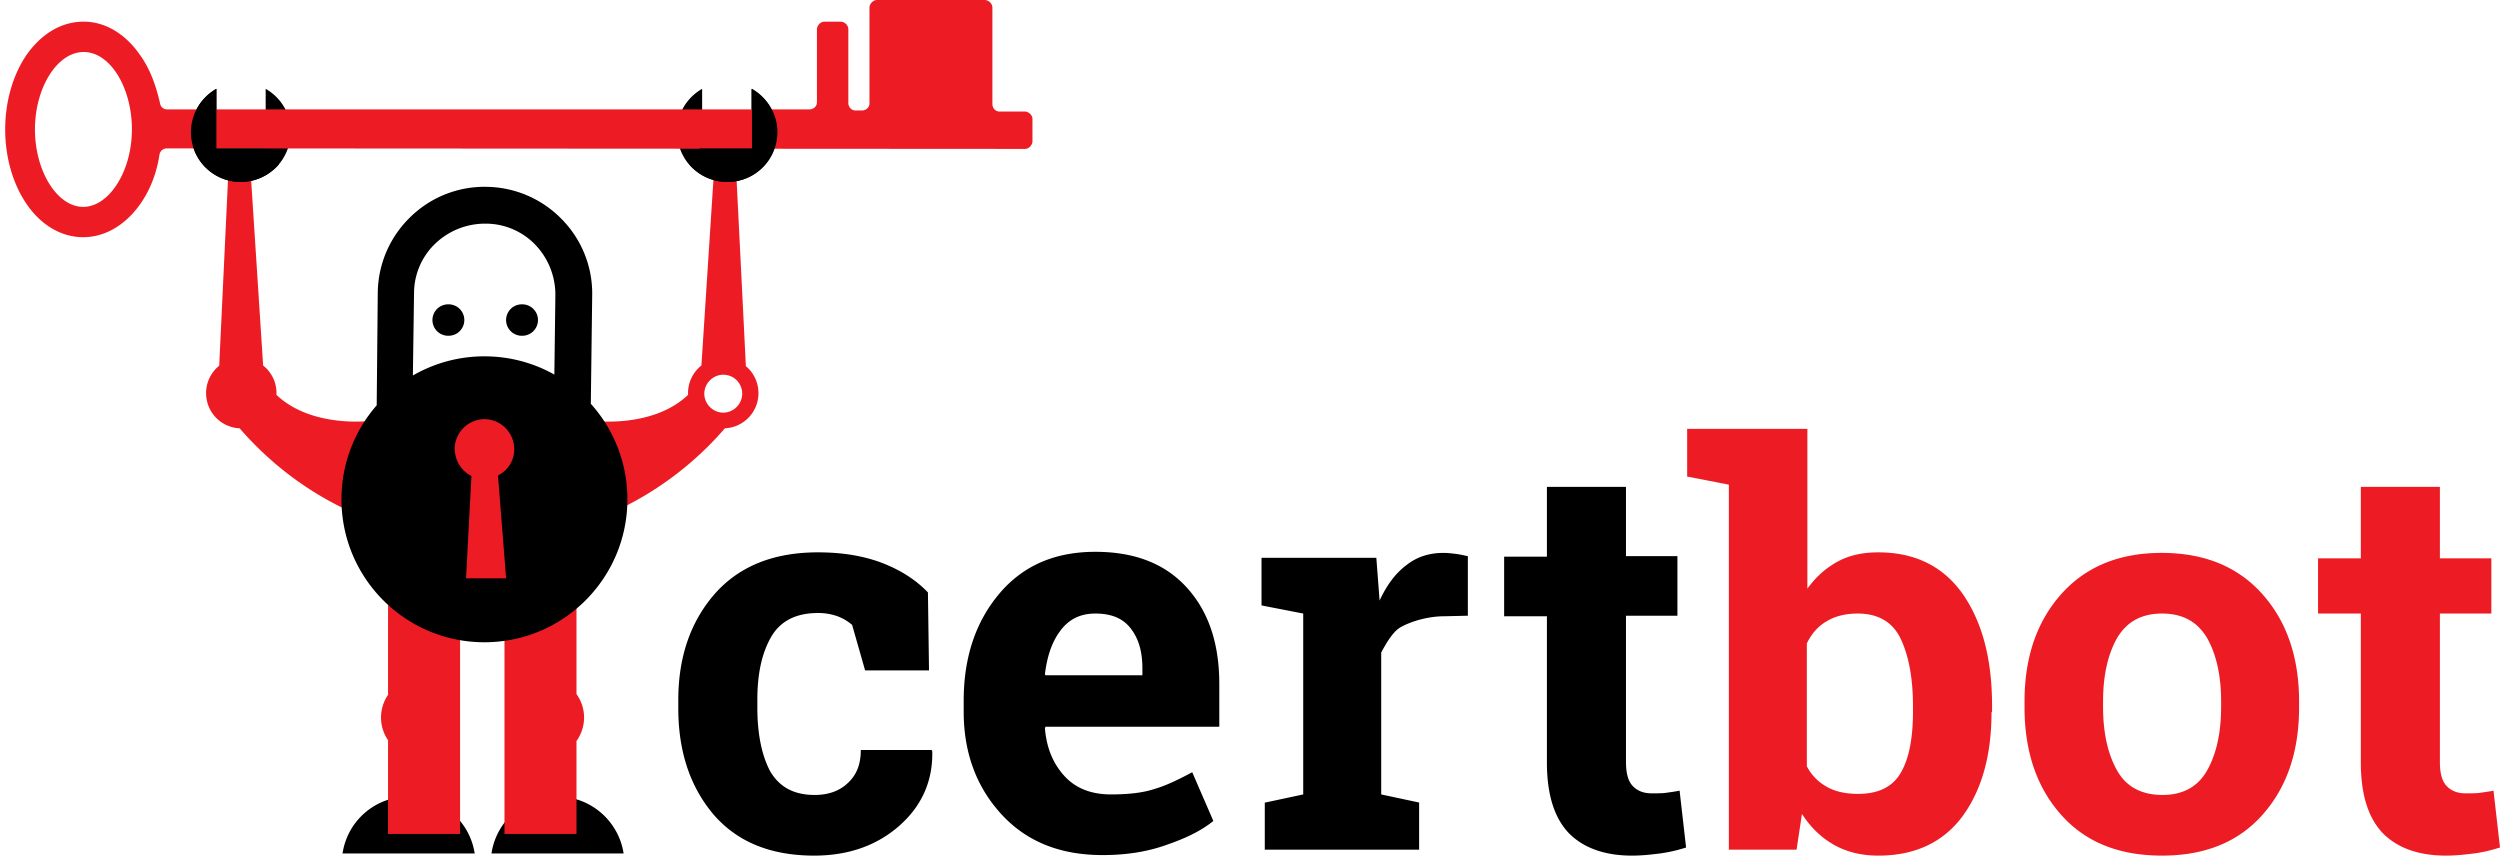 <svg xmlns="http://www.w3.org/2000/svg" width="187" height="64" fill="none" viewBox="0 0 187 64"><path fill="#000" d="M46.646 63.838c-.364-2.39-2.43-4.253-4.942-4.253a4.978 4.978 0 0 0-4.941 4.253h9.883Zm-11.139 0c-.364-2.39-2.43-4.253-4.942-4.253a4.978 4.978 0 0 0-4.942 4.253h9.884Z"/><path fill="#ED1C24" d="M29.026 55.367v7.013h5.387V44.718h-5.387v7.256a3.004 3.004 0 0 0-.526 1.696c0 .625.195 1.21.526 1.696Zm2.511-3.56c-1.012 0-1.863.81-1.863 1.864 0 1.053.81 1.863 1.863 1.863 1.054 0 1.864-.81 1.864-1.863 0-1.054-.85-1.864-1.864-1.864Zm11.585.11V44.72h-5.387v17.66h5.387v-6.954a3.007 3.007 0 0 0 .567-1.754c0-.65-.21-1.256-.567-1.754Zm-2.47-.11c-1.014 0-1.864.81-1.864 1.864 0 1.053.81 1.863 1.863 1.863s1.863-.81 1.863-1.863c0-1.054-.85-1.864-1.863-1.864ZM52.466 27.34l.985-15.228h1.58l.76 15.275c.576.483.941 1.208.941 2.02a2.627 2.627 0 0 1-2.51 2.63c-1.843 2.139-5.072 5.103-9.885 6.89v-7.453s4.455.604 7.132-1.938a2.626 2.626 0 0 1 .997-2.197Zm1.633.69c-.77 0-1.417.648-1.417 1.418 0 .77.648 1.418 1.417 1.418.77 0 1.418-.648 1.418-1.418 0-.77-.608-1.417-1.418-1.417Zm-34.417-.69-.985-15.228h-1.58l-.72 15.243a2.626 2.626 0 0 0-.981 2.053 2.628 2.628 0 0 0 2.51 2.63c1.844 2.138 5.073 5.102 9.885 6.889v-7.453s-4.455.604-7.132-1.938a2.626 2.626 0 0 0-.997-2.197Zm-1.633.69c-.77 0-1.418.648-1.418 1.418 0 .77.648 1.418 1.418 1.418.77 0 1.418-.648 1.418-1.418 0-.77-.648-1.417-1.418-1.417Z"/><path fill="#000" d="M19.872 6.643V11.1h-3.686V6.643c-1.135.648-1.904 1.864-1.904 3.24a3.717 3.717 0 0 0 3.727 3.727 3.716 3.716 0 0 0 3.726-3.726c.04-1.377-.73-2.593-1.863-3.24Zm32.648 0V11.1h3.686V6.643c1.134.648 1.903 1.864 1.903 3.24a3.716 3.716 0 0 1-3.726 3.727 3.717 3.717 0 0 1-3.727-3.726c-.04-1.377.73-2.593 1.864-3.24ZM28.177 30.318l.08-8.444a7.983 7.983 0 0 1 2.43-5.63 7.917 7.917 0 0 1 5.71-2.269 7.983 7.983 0 0 1 5.631 2.43 7.917 7.917 0 0 1 2.268 5.712l-.103 8.086a10.654 10.654 0 0 1 2.736 7.144c0 5.906-4.787 10.694-10.693 10.694s-10.694-4.788-10.694-10.694c0-2.69.994-5.15 2.635-7.029Zm13.289-2.3.076-5.942a5.401 5.401 0 0 0-1.499-3.767 5.144 5.144 0 0 0-3.726-1.58 5.4 5.4 0 0 0-3.767 1.5 5.144 5.144 0 0 0-1.58 3.726l-.087 6.133a10.645 10.645 0 0 1 5.353-1.434c1.9 0 3.684.495 5.23 1.364Zm-7.944-2.904a1.175 1.175 0 1 0 0-2.349 1.175 1.175 0 0 0 0 2.35Zm5.509 0a1.175 1.175 0 1 0 0-2.349 1.175 1.175 0 0 0 0 2.35Z"/><path fill="#ED1C24" d="m35.264 35.605-.405 7.656h2.997l-.607-7.696a2.18 2.18 0 0 0 1.215-1.985 2.247 2.247 0 0 0-2.228-2.228 2.248 2.248 0 0 0-2.228 2.228c.04.932.527 1.66 1.256 2.025ZM10.515 4.172C9.42 2.552 7.882 1.62 6.262 1.62c-1.661 0-3.16.891-4.294 2.512C.955 5.63.388 7.615.388 9.682c0 2.065.567 4.05 1.58 5.548 1.094 1.62 2.633 2.512 4.253 2.512s3.16-.891 4.294-2.512c.729-1.053 1.215-2.308 1.417-3.686a.56.56 0 0 1 .527-.445l64.202.04c.284 0 .527-.243.567-.526V8.91c0-.283-.243-.526-.526-.567h-1.945c-.283 0-.526-.243-.526-.567V.567c0-.283-.243-.526-.527-.567h-8.1c-.284 0-.527.243-.568.527v7.21c0 .283-.243.526-.567.526h-.486c-.284 0-.527-.243-.527-.566v-5.51c0-.283-.243-.526-.526-.566h-1.256c-.284 0-.527.243-.567.526v5.509c0 .284-.243.527-.567.527H12.5a.527.527 0 0 1-.527-.446c-.284-1.256-.729-2.552-1.458-3.565ZM6.22 15.474c-1.944 0-3.605-2.674-3.605-5.793S4.276 3.89 6.262 3.89c1.984 0 3.605 2.673 3.605 5.792 0 3.12-1.702 5.793-3.646 5.793Z"/><path fill="#000" d="M20.723 12.111c-.284-.405-.568-.607-.851-1.012h-3.686V6.643c-1.135.648-1.904 1.863-1.904 3.24a3.717 3.717 0 0 0 3.727 3.727c1.133 0 2.146-.527 2.835-1.296 0-.08-.081-.121-.121-.203Zm30.987 0c.283-.405.364-.607.648-1.012h3.888V6.643c1.134.648 1.904 1.863 1.904 3.24a3.717 3.717 0 0 1-3.727 3.727c-1.134 0-2.147-.527-2.835-1.296 0-.08.04-.121.122-.203Zm9.235 47.352c1.053 0 1.904-.324 2.511-.931.648-.608.932-1.418.932-2.43h5.306l.04.12c.041 2.188-.77 4.051-2.47 5.55C65.561 63.27 63.414 64 60.903 64c-3.24 0-5.752-1.013-7.534-3.079-1.742-2.065-2.633-4.698-2.633-7.939v-.608c0-3.2.891-5.832 2.714-7.939 1.823-2.065 4.375-3.119 7.737-3.119 1.741 0 3.321.243 4.739.77 1.377.526 2.552 1.255 3.483 2.228l.081 5.833h-4.78l-.971-3.403a3.554 3.554 0 0 0-1.094-.648 4.24 4.24 0 0 0-1.458-.243c-1.661 0-2.836.608-3.524 1.823-.689 1.215-1.013 2.754-1.013 4.658v.607c0 1.945.324 3.525.932 4.7.688 1.215 1.782 1.822 3.362 1.822Zm21.509 4.496c-3.16 0-5.671-1.012-7.534-3.038-1.864-2.025-2.836-4.577-2.836-7.696v-.81c0-3.24.892-5.913 2.674-8.02 1.782-2.106 4.172-3.119 7.17-3.119 2.956 0 5.225.891 6.845 2.674 1.62 1.782 2.43 4.172 2.43 7.21v3.2H78.201l-.04.12c.12 1.46.607 2.634 1.458 3.566.85.931 2.025 1.377 3.483 1.377 1.296 0 2.39-.122 3.24-.405.851-.243 1.783-.689 2.836-1.256l1.58 3.645c-.892.73-2.066 1.297-3.484 1.783-1.459.526-3.038.77-4.82.77Zm-.527-18.065c-1.094 0-1.944.405-2.592 1.255-.649.851-1.013 1.945-1.175 3.281l.04.082h7.251v-.527c0-1.256-.283-2.228-.89-2.998-.568-.729-1.419-1.093-2.634-1.093ZM94.646 60.03l2.835-.607v-13.53l-3.119-.607v-3.564h8.588l.243 3.2c.527-1.134 1.175-2.026 1.985-2.633.81-.648 1.742-.932 2.795-.932.324 0 .648.04.972.081.324.04.607.122.85.162v4.456l-1.742.04c-1.539 0-2.916.567-3.402.892-.527.364-1.013 1.215-1.337 1.822v10.613l2.836.607v3.524H94.606V60.03h.04Zm26.977-23.615V41.6h3.848v4.456h-3.848v10.936c0 .851.162 1.458.527 1.823.364.365.81.527 1.417.527.405 0 .77 0 1.053-.04.284-.041.649-.082 1.013-.163l.486 4.254a11.26 11.26 0 0 1-1.944.445c-.648.081-1.337.162-2.106.162-2.026 0-3.605-.567-4.699-1.66-1.094-1.135-1.661-2.877-1.661-5.307V46.096h-3.199v-4.455h3.199v-5.225h5.914Z"/><path fill="#ED1C24" d="M148.965 53.266c0 3.24-.729 5.833-2.188 7.818-1.458 1.944-3.564 2.916-6.278 2.916-1.296 0-2.39-.284-3.322-.81-.931-.527-1.742-1.296-2.39-2.309l-.405 2.674h-5.063V36.254l-3.119-.608v-3.565h8.992v11.95c.649-.892 1.378-1.54 2.269-2.026.891-.486 1.903-.688 3.038-.688 2.754 0 4.86 1.053 6.319 3.119 1.458 2.106 2.187 4.86 2.187 8.344v.486h-.04Zm-5.874-.446c0-2.106-.324-3.807-.932-5.063-.607-1.255-1.701-1.863-3.199-1.863-.932 0-1.702.202-2.309.567-.648.364-1.135.931-1.499 1.66v9.195a3.663 3.663 0 0 0 1.499 1.54c.648.364 1.417.526 2.349.526 1.499 0 2.593-.526 3.2-1.62.608-1.053.891-2.592.891-4.536v-.406Zm8.344-.364c0-3.24.892-5.915 2.714-7.98 1.823-2.066 4.334-3.12 7.535-3.12 3.24 0 5.751 1.054 7.574 3.12 1.823 2.066 2.714 4.74 2.714 8.02v.405c0 3.281-.891 5.954-2.714 8.02S164.924 64 161.724 64c-3.241 0-5.752-1.013-7.575-3.079-1.823-2.065-2.714-4.739-2.714-8.02v-.446Zm5.874.404c0 1.985.365 3.565 1.053 4.78.689 1.215 1.823 1.823 3.403 1.823 1.498 0 2.633-.607 3.321-1.823.689-1.215 1.053-2.795 1.053-4.78v-.404c0-1.945-.364-3.525-1.053-4.74-.729-1.215-1.823-1.823-3.362-1.823-1.539 0-2.633.608-3.362 1.823-.688 1.215-1.053 2.795-1.053 4.74v.404Zm25.195-16.445v5.347h3.848v4.132h-3.848v11.098c0 .85.162 1.458.526 1.823.365.365.811.527 1.418.527.405 0 .77 0 1.053-.04.284-.041.648-.082 1.013-.163l.486 4.253c-.648.203-1.296.365-1.944.446-.649.081-1.337.162-2.107.162-2.025 0-3.605-.567-4.698-1.66-1.094-1.135-1.661-2.877-1.661-5.307v-11.14h-3.2v-4.13h3.2v-5.348h5.914Z"/></svg>